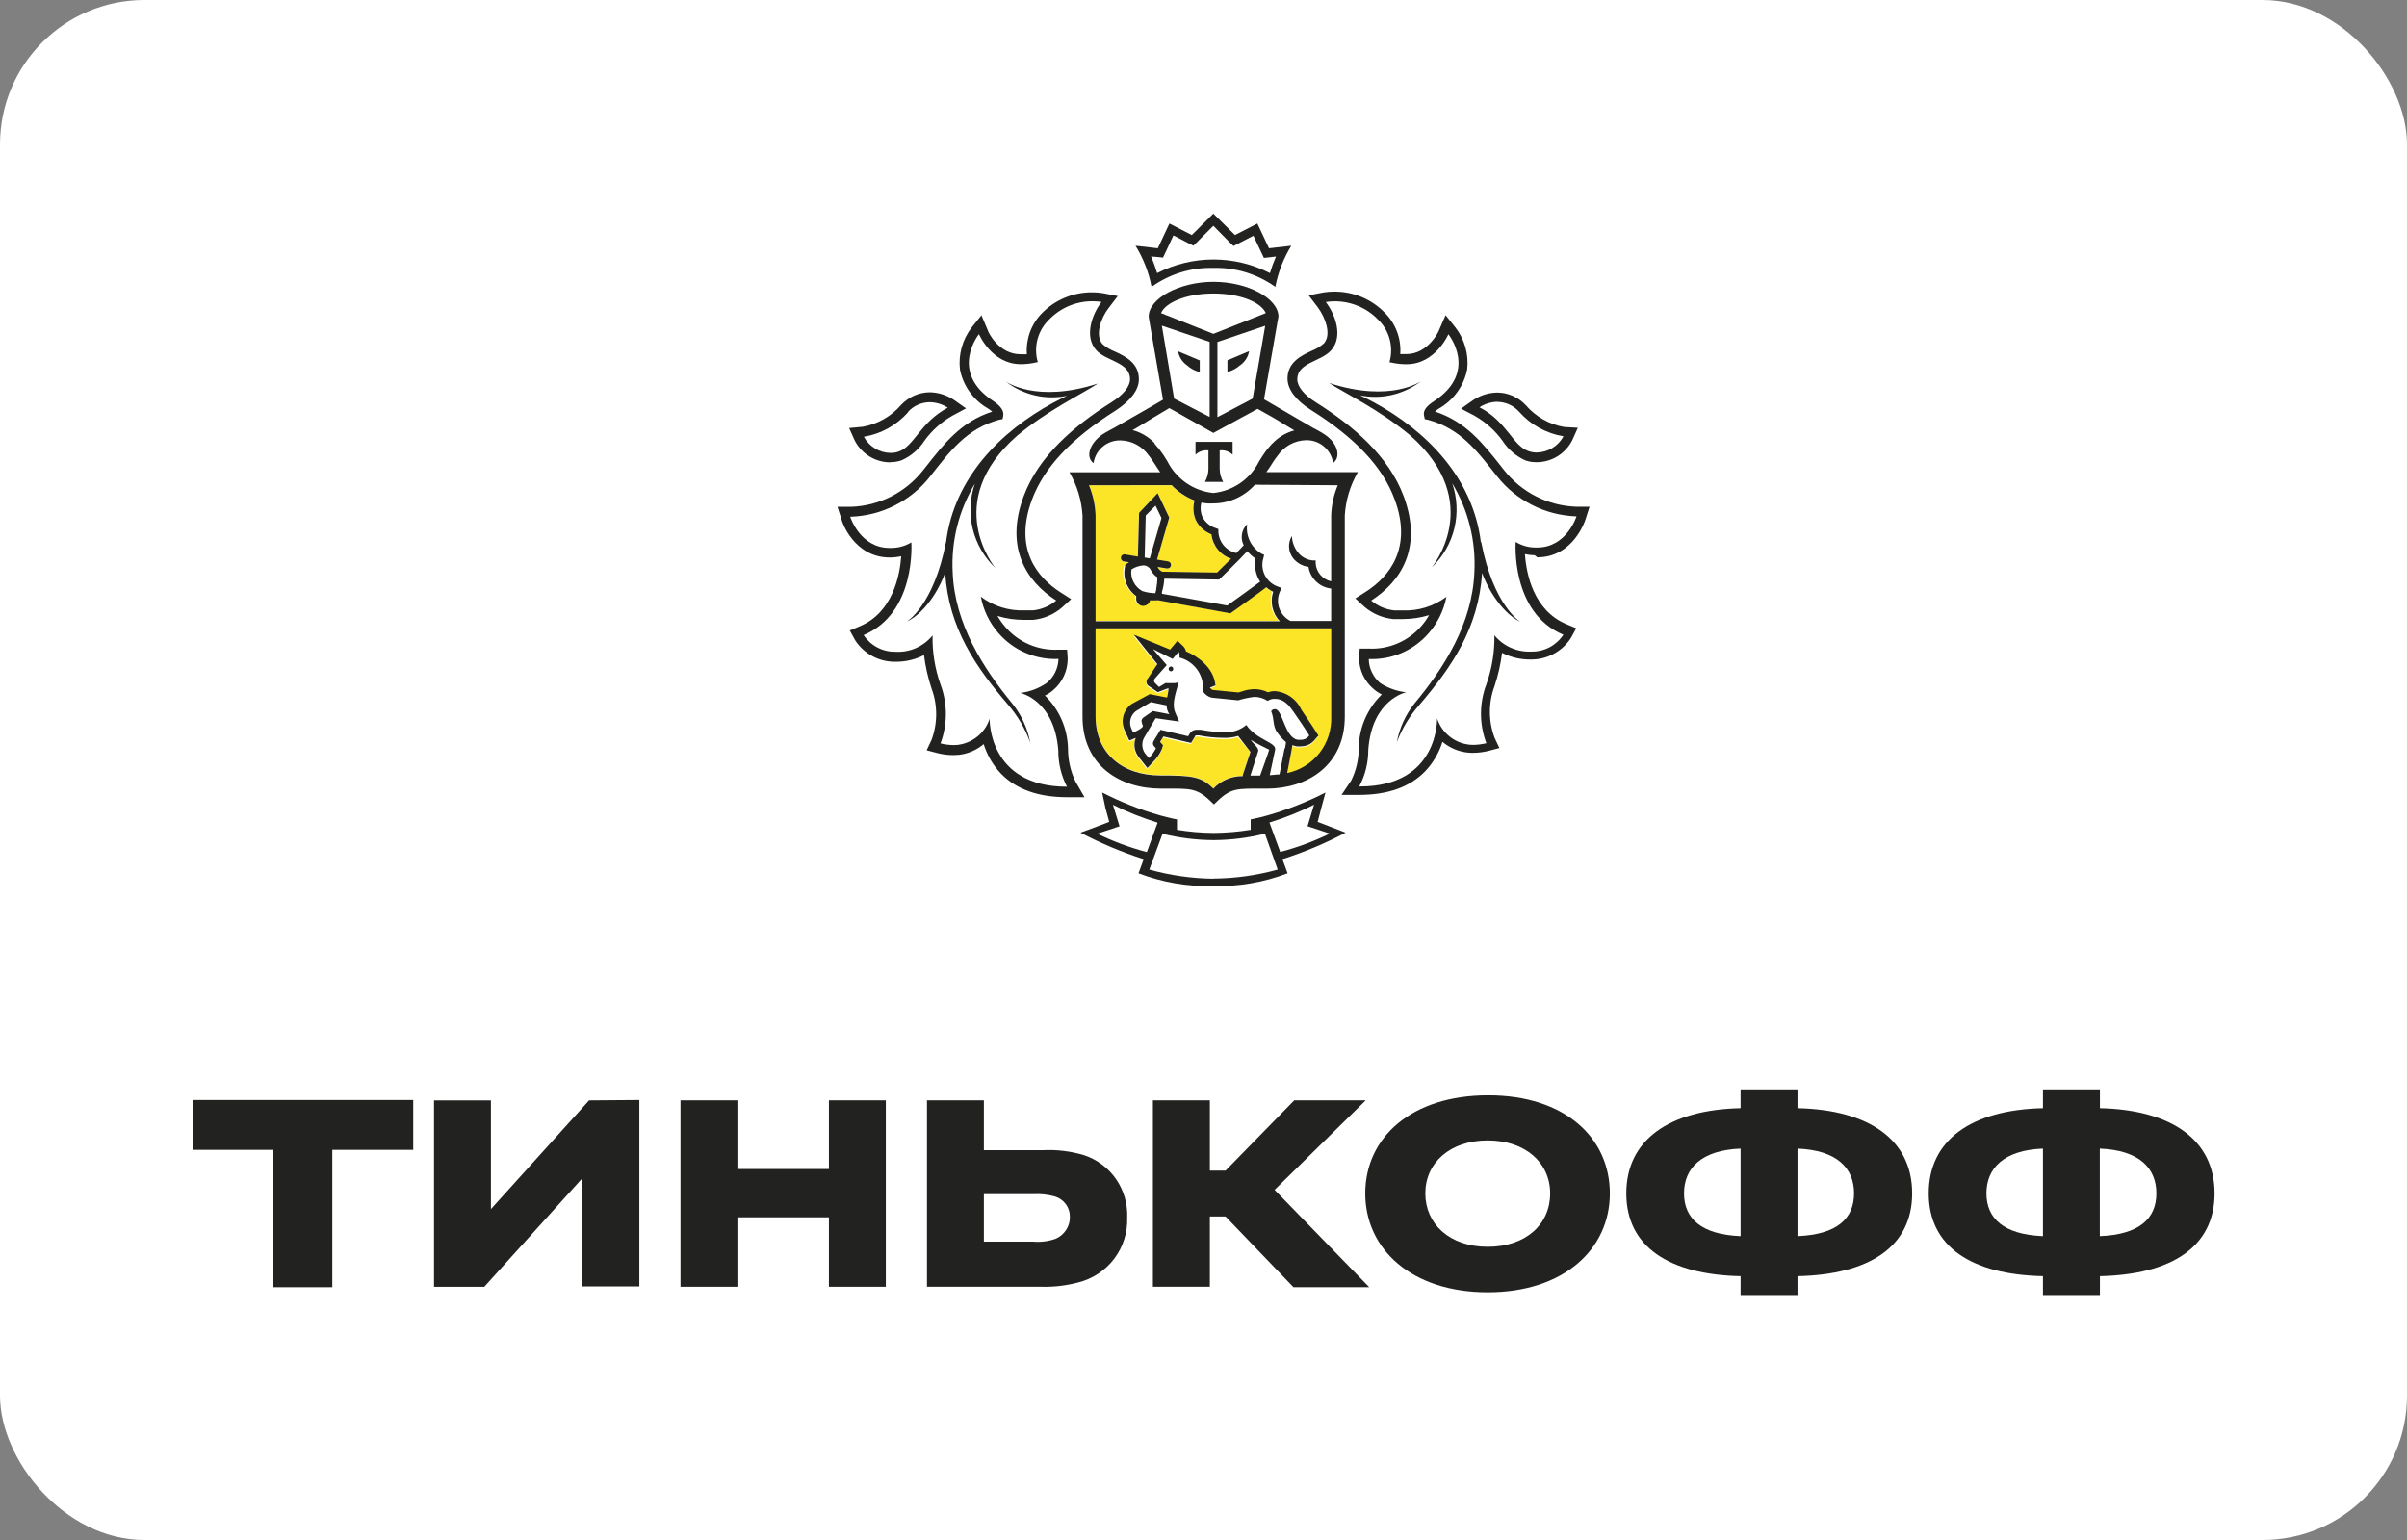 <?xml version="1.0" encoding="UTF-8"?> <svg xmlns="http://www.w3.org/2000/svg" width="50" height="32" viewBox="0 0 50 32" fill="none"><rect x="0" y="0" width="50" height="32" fill="#808080" stroke="none"/> <g id="Tinkoff (Ð¢Ð¸Ð½ÑÐºÐ¾ÑÑ)"> <g id="Tinkoff (Ð¢Ð¸Ð½ÑÐºÐ¾ÑÑ)_2"> <rect id="Rectangle" width="50" height="32" rx="3" fill="white"></rect> </g> <g id="1"> <g clip-path="url(#clip0)"> <path id="Vector" d="M5.68 23.893H4V22.857H8.584V23.893H6.903V26.747H5.68V23.893Z" fill="#222220"></path> <path id="Vector_2" d="M13.281 22.857V26.731H12.099V24.48L10.06 26.739H9.016V22.865H10.198V25.124L12.237 22.865L13.281 22.857Z" fill="#222220"></path> <path id="Vector_3" d="M15.318 26.738H14.136V22.864H15.318V24.291H17.219V22.864H18.401V26.738H17.219V25.295H15.318V26.738Z" fill="#222220"></path> <path id="Vector_4" d="M19.256 26.738V22.864H20.438V23.9H21.662C21.954 23.885 22.246 23.921 22.526 24.006C22.795 24.097 23.027 24.272 23.187 24.506C23.347 24.74 23.427 25.02 23.415 25.303C23.425 25.61 23.33 25.912 23.144 26.157C22.958 26.402 22.694 26.575 22.396 26.649C22.154 26.713 21.904 26.743 21.653 26.738H19.256ZM20.438 25.8H21.458C21.615 25.814 21.773 25.795 21.923 25.743C22.013 25.706 22.09 25.643 22.144 25.561C22.198 25.48 22.226 25.384 22.224 25.287C22.226 25.192 22.197 25.099 22.141 25.022C22.085 24.946 22.005 24.89 21.914 24.862C21.766 24.821 21.612 24.804 21.458 24.814H20.438V25.8Z" fill="#222220"></path> <path id="Vector_5" d="M25.132 26.738H23.949V22.864H25.132V24.324H25.458L26.885 22.864H28.37L26.477 24.724L28.443 26.747H26.869L25.458 25.278H25.132V26.738Z" fill="#222220"></path> <path id="Vector_6" d="M33.441 24.798C33.441 25.956 32.486 26.853 30.904 26.853C29.322 26.853 28.36 25.956 28.36 24.798C28.36 23.64 29.314 22.759 30.914 22.759C32.515 22.759 33.441 23.648 33.441 24.798ZM32.201 24.798C32.201 24.162 31.687 23.697 30.904 23.697C30.121 23.697 29.608 24.162 29.608 24.798C29.608 25.434 30.113 25.907 30.904 25.907C31.695 25.907 32.201 25.442 32.201 24.798Z" fill="#222220"></path> <path id="Vector_7" d="M39.721 24.797C39.721 25.906 38.832 26.485 37.339 26.518V26.909H36.157V26.518C34.672 26.485 33.783 25.906 33.783 24.797C33.783 23.688 34.672 23.06 36.157 23.027V22.636H37.339V23.027C38.832 23.06 39.721 23.688 39.721 24.797ZM36.157 23.867C35.341 23.9 34.982 24.275 34.982 24.797C34.982 25.319 35.341 25.653 36.157 25.686V23.867ZM38.514 24.797C38.514 24.275 38.163 23.9 37.339 23.867V25.686C38.163 25.653 38.514 25.319 38.514 24.797Z" fill="#222220"></path> <path id="Vector_8" d="M46.003 24.797C46.003 25.906 45.114 26.485 43.621 26.518V26.909H42.438V26.518C40.954 26.485 40.065 25.906 40.065 24.797C40.065 23.688 40.954 23.06 42.438 23.027V22.636H43.621V23.027C45.112 23.06 46.003 23.688 46.003 24.797ZM42.438 23.867C41.623 23.9 41.264 24.275 41.264 24.797C41.264 25.319 41.623 25.653 42.438 25.686V23.867ZM44.794 24.797C44.794 24.275 44.443 23.9 43.619 23.867V25.686C44.443 25.653 44.794 25.319 44.794 24.797Z" fill="#222220"></path> <path id="Vector_9" d="M33.235 10.888L33.439 10.203L32.731 10.225C32.405 10.212 32.089 10.104 31.824 9.913C31.856 9.913 31.887 9.913 31.919 9.913C32.132 9.912 32.34 9.853 32.52 9.74C32.7 9.628 32.845 9.467 32.939 9.277L33.243 8.602C32.998 8.604 32.754 8.59 32.511 8.559C32.279 8.504 32.071 8.378 31.916 8.198C31.811 8.087 31.685 7.997 31.544 7.936C31.404 7.875 31.253 7.842 31.1 7.841C30.979 7.842 30.858 7.861 30.743 7.899C30.76 7.844 30.774 7.788 30.784 7.731C30.832 7.334 30.72 6.934 30.474 6.618L29.942 5.959L29.611 6.734C29.559 6.844 29.479 6.938 29.379 7.007C29.323 6.732 29.186 6.479 28.988 6.28C28.822 6.11 28.625 5.976 28.406 5.885C28.188 5.794 27.954 5.748 27.717 5.749C27.634 5.749 27.551 5.755 27.468 5.768L26.836 5.892C26.892 5.676 26.98 5.47 27.097 5.28L27.448 4.722L26.555 4.824L26.272 4.212L25.721 4.495L25.205 4L24.698 4.504L24.147 4.22L23.864 4.816L22.962 4.722L23.317 5.274C23.434 5.464 23.521 5.67 23.576 5.886L22.964 5.766H22.944C22.859 5.753 22.773 5.747 22.687 5.747C22.451 5.746 22.216 5.792 21.998 5.883C21.779 5.974 21.582 6.108 21.417 6.278C21.217 6.476 21.08 6.73 21.023 7.005C20.924 6.938 20.845 6.846 20.793 6.738L20.473 5.961L19.932 6.624C19.691 6.94 19.581 7.338 19.629 7.733C19.639 7.79 19.652 7.846 19.669 7.901C19.554 7.863 19.434 7.844 19.313 7.843C19.16 7.845 19.008 7.877 18.868 7.938C18.728 7.999 18.602 8.089 18.497 8.2C18.342 8.378 18.137 8.504 17.908 8.561C17.663 8.597 17.416 8.612 17.17 8.604L17.474 9.279C17.567 9.469 17.713 9.63 17.893 9.742C18.073 9.854 18.281 9.914 18.493 9.915C18.526 9.915 18.556 9.915 18.589 9.915C18.324 10.108 18.009 10.219 17.681 10.233L16.962 10.211L17.18 10.896C17.258 11.159 17.411 11.394 17.621 11.572C17.831 11.75 18.088 11.863 18.36 11.897C18.332 12.075 18.262 12.243 18.155 12.388C18.049 12.533 17.91 12.65 17.749 12.731L17.212 12.951L17.506 13.461C17.625 13.646 17.788 13.797 17.982 13.902C18.175 14.007 18.392 14.06 18.611 14.058C18.728 14.058 18.844 14.046 18.958 14.021C18.984 14.149 19.017 14.275 19.056 14.399C19.157 14.666 19.164 14.96 19.076 15.233L18.811 15.787L19.402 15.942C19.536 15.976 19.673 15.993 19.81 15.993C19.91 15.993 20.01 15.981 20.108 15.957C20.177 15.941 20.245 15.92 20.312 15.893C20.387 16.03 20.481 16.156 20.589 16.268C20.968 16.658 21.506 16.856 22.186 16.856H22.671L21.668 17.264L22.43 17.633C22.736 17.784 23.05 17.92 23.37 18.04L23.274 18.301L23.537 18.422C23.974 18.594 24.436 18.691 24.905 18.707C24.905 18.707 25.109 18.707 25.22 18.707C25.33 18.707 25.532 18.707 25.532 18.707C25.998 18.69 26.457 18.595 26.891 18.424L27.154 18.303L27.059 18.042C27.382 17.918 27.7 17.777 28.009 17.62L28.757 17.257L27.756 16.85H28.243C28.924 16.85 29.467 16.646 29.842 16.262C29.95 16.15 30.044 16.024 30.119 15.887C30.185 15.914 30.253 15.935 30.323 15.95C30.418 15.972 30.515 15.983 30.613 15.983C30.75 15.983 30.887 15.966 31.02 15.932L31.616 15.775L31.357 15.231C31.264 14.955 31.27 14.656 31.373 14.384C31.414 14.26 31.451 14.134 31.479 14.009C31.594 14.034 31.711 14.046 31.828 14.046C32.049 14.048 32.267 13.992 32.461 13.885C32.655 13.778 32.818 13.623 32.935 13.434L33.224 12.931L32.688 12.71C32.527 12.63 32.388 12.513 32.281 12.368C32.175 12.223 32.105 12.054 32.077 11.877C32.349 11.841 32.605 11.727 32.814 11.55C33.024 11.372 33.178 11.138 33.257 10.875L33.235 10.888Z" fill="white"></path> <path id="Vector_10" d="M25.205 6.099C24.636 6.099 24.21 6.286 24.118 6.507L25.205 6.935L26.294 6.504C26.202 6.284 25.776 6.097 25.205 6.097" fill="white"></path> <path id="Vector_11" d="M25.218 17.457H25.205C24.852 17.454 24.5 17.409 24.157 17.322L23.874 18.069C24.745 18.32 25.669 18.32 26.541 18.069L26.265 17.324C25.923 17.41 25.571 17.456 25.218 17.459" fill="white"></path> <path id="Vector_12" d="M27.299 16.721C27.001 16.87 26.691 16.994 26.372 17.092L26.594 17.704C26.95 17.611 27.295 17.482 27.625 17.321L27.163 17.168L27.299 16.721Z" fill="white"></path> <path id="Vector_13" d="M23.115 16.721L23.252 17.168L22.789 17.321C23.119 17.482 23.464 17.61 23.819 17.704L24.043 17.092C23.724 16.994 23.414 16.87 23.115 16.721Z" fill="white"></path> <path id="Vector_14" d="M25.205 5.386C25.613 5.382 26.016 5.479 26.378 5.67C26.413 5.552 26.455 5.437 26.504 5.325L26.382 5.339L26.253 5.354L26.198 5.237L26.035 4.893L25.737 5.048L25.621 5.107L25.529 5.019L25.205 4.691L24.883 5.019L24.791 5.111L24.675 5.052L24.375 4.897L24.214 5.241L24.159 5.358L24.031 5.343L23.908 5.329C23.958 5.441 24 5.556 24.035 5.674C24.395 5.483 24.797 5.384 25.205 5.386Z" fill="white"></path> <path id="Vector_15" d="M31.75 9.377C31.805 9.396 31.862 9.406 31.92 9.406C32.034 9.405 32.146 9.373 32.244 9.314C32.342 9.254 32.422 9.17 32.476 9.069C32.118 9.01 31.792 8.83 31.553 8.557C31.496 8.494 31.426 8.443 31.349 8.408C31.271 8.373 31.187 8.354 31.102 8.354C30.969 8.356 30.839 8.396 30.727 8.468C31.304 8.776 31.422 9.269 31.746 9.379" fill="white"></path> <path id="Vector_16" d="M18.495 9.405C18.552 9.405 18.609 9.395 18.662 9.376C18.993 9.266 19.111 8.764 19.682 8.465C19.57 8.393 19.44 8.353 19.307 8.351C19.221 8.351 19.137 8.369 19.059 8.405C18.981 8.44 18.911 8.491 18.854 8.554C18.615 8.826 18.289 9.007 17.932 9.066C17.986 9.167 18.067 9.252 18.165 9.311C18.262 9.37 18.375 9.402 18.489 9.403" fill="white"></path> <path id="Vector_17" d="M31.907 11.384H31.934C32.546 11.384 32.749 10.735 32.749 10.735H32.737C32.419 10.725 32.106 10.644 31.821 10.5C31.537 10.356 31.287 10.152 31.09 9.901C30.672 9.369 30.327 8.902 29.65 8.719L29.583 8.707L29.569 8.639C29.55 8.535 29.622 8.435 29.773 8.333C30.709 7.722 30.072 6.941 30.072 6.941C30.072 6.941 29.805 7.565 29.208 7.565H29.163C29.095 7.564 29.026 7.557 28.959 7.544L28.849 7.524C28.894 7.368 28.895 7.203 28.853 7.046C28.81 6.889 28.726 6.747 28.608 6.635C28.491 6.515 28.35 6.419 28.195 6.355C28.04 6.29 27.873 6.258 27.705 6.26C27.645 6.259 27.585 6.264 27.526 6.274C27.73 6.543 27.882 6.992 27.644 7.269C27.44 7.508 26.934 7.518 26.934 7.881C26.934 8.032 27.075 8.205 27.326 8.362C28.082 8.839 28.833 9.471 29.147 10.317C29.536 11.374 29.098 12.075 28.47 12.479C28.606 12.594 28.774 12.665 28.951 12.683C29.01 12.683 29.065 12.683 29.118 12.683C29.446 12.696 29.769 12.596 30.032 12.399C29.979 12.678 29.853 12.938 29.666 13.152C29.513 13.33 29.321 13.472 29.105 13.565C28.889 13.659 28.654 13.702 28.419 13.692C28.422 13.789 28.446 13.885 28.489 13.972C28.533 14.059 28.595 14.135 28.672 14.195C28.834 14.305 29.02 14.374 29.214 14.399C29.214 14.399 28.504 14.544 28.425 15.592C28.427 15.859 28.362 16.122 28.237 16.357H28.25C29.897 16.357 29.854 14.944 29.854 14.944C29.897 15.074 29.972 15.19 30.073 15.283C30.173 15.375 30.296 15.44 30.429 15.472C30.485 15.486 30.543 15.493 30.6 15.492C30.694 15.492 30.787 15.48 30.878 15.458C30.729 15.063 30.729 14.628 30.878 14.234C30.994 13.907 31.05 13.562 31.043 13.215C31.136 13.328 31.254 13.418 31.388 13.477C31.523 13.536 31.669 13.562 31.816 13.553C31.946 13.556 32.074 13.525 32.189 13.464C32.304 13.404 32.403 13.315 32.474 13.207C31.375 12.75 31.485 11.28 31.485 11.28C31.612 11.357 31.757 11.397 31.905 11.396L31.907 11.384ZM31.575 12.933C31.128 12.713 30.845 12.128 30.778 11.914C30.71 13.064 30.14 13.869 29.487 14.644C29.285 14.877 29.128 15.145 29.024 15.435C29.078 15.143 29.203 14.868 29.387 14.634C29.999 13.892 30.592 12.968 30.635 11.902C30.669 11.254 30.509 10.61 30.174 10.054C30.279 10.356 30.294 10.681 30.219 10.99C30.144 11.3 29.981 11.582 29.75 11.802C29.75 11.802 30.882 10.448 29.299 9.057C28.667 8.529 27.974 8.203 27.617 7.971C28.904 8.391 29.534 7.928 29.534 7.928C29.356 8.067 29.15 8.166 28.93 8.217C28.71 8.269 28.481 8.273 28.26 8.227C28.349 8.27 28.443 8.317 28.543 8.37C29.628 8.959 30.605 9.93 30.77 11.274V11.264C31.023 12.583 31.585 12.921 31.585 12.921" fill="white"></path> <path id="Vector_18" d="M21.201 14.387C21.392 14.365 21.577 14.3 21.739 14.195C21.812 14.134 21.872 14.057 21.913 13.971C21.954 13.884 21.976 13.79 21.978 13.694C21.742 13.704 21.507 13.661 21.291 13.567C21.074 13.473 20.882 13.332 20.728 13.153C20.542 12.939 20.417 12.68 20.365 12.401C20.627 12.599 20.95 12.699 21.278 12.684C21.333 12.684 21.388 12.684 21.448 12.684C21.625 12.667 21.794 12.596 21.931 12.481C21.303 12.073 20.862 11.378 21.252 10.319C21.564 9.473 22.316 8.839 23.073 8.364C23.323 8.207 23.464 8.032 23.464 7.883C23.464 7.528 22.96 7.518 22.755 7.271C22.516 6.994 22.665 6.547 22.871 6.276C22.811 6.266 22.751 6.261 22.691 6.262C22.523 6.26 22.357 6.292 22.201 6.357C22.046 6.421 21.905 6.517 21.788 6.637C21.67 6.749 21.586 6.891 21.543 7.048C21.501 7.205 21.502 7.37 21.547 7.526L21.437 7.548C21.37 7.56 21.302 7.567 21.233 7.569H21.191C20.591 7.569 20.326 6.945 20.326 6.945C20.326 6.945 19.7 7.722 20.634 8.333C20.795 8.437 20.866 8.537 20.838 8.639L20.824 8.707L20.756 8.719C20.079 8.902 19.737 9.369 19.317 9.901C19.12 10.149 18.872 10.352 18.589 10.495C18.306 10.638 17.996 10.718 17.68 10.729H17.661C17.661 10.729 17.865 11.378 18.477 11.378H18.505C18.653 11.379 18.799 11.339 18.925 11.261C18.925 11.261 19.033 12.731 17.934 13.188C18.006 13.297 18.104 13.385 18.219 13.446C18.334 13.506 18.463 13.537 18.593 13.535C18.739 13.544 18.886 13.518 19.02 13.459C19.154 13.4 19.273 13.31 19.366 13.196C19.359 13.543 19.415 13.889 19.531 14.216C19.679 14.61 19.679 15.045 19.531 15.439C19.621 15.461 19.713 15.473 19.806 15.474C19.864 15.474 19.921 15.468 19.977 15.454C20.11 15.422 20.233 15.357 20.334 15.264C20.434 15.172 20.51 15.055 20.552 14.925C20.552 14.925 20.51 16.338 22.157 16.338H22.169C22.045 16.103 21.982 15.84 21.984 15.574C21.906 14.526 21.195 14.381 21.195 14.381L21.201 14.387ZM20.93 14.636C20.269 13.861 19.706 13.058 19.627 11.898C19.559 12.101 19.276 12.693 18.829 12.917C18.829 12.917 19.39 12.579 19.645 11.259V11.27C19.812 9.926 20.787 8.955 21.874 8.366C21.974 8.311 22.067 8.266 22.157 8.223C21.936 8.268 21.708 8.264 21.488 8.213C21.268 8.161 21.063 8.062 20.885 7.924C20.885 7.924 21.513 8.386 22.801 7.966C22.449 8.201 21.755 8.527 21.127 9.055C19.545 10.444 20.677 11.8 20.677 11.8C20.446 11.58 20.283 11.298 20.208 10.988C20.133 10.678 20.148 10.354 20.253 10.052C19.917 10.608 19.757 11.252 19.792 11.899C19.835 12.968 20.422 13.89 21.038 14.632C21.223 14.865 21.348 15.14 21.403 15.433C21.298 15.143 21.14 14.875 20.938 14.642" fill="white"></path> <path id="Vector_19" d="M23.982 9.223C24.008 9.251 24.035 9.284 24.061 9.314L24.08 9.337L24.151 9.435L24.167 9.457C24.194 9.498 24.22 9.543 24.247 9.585C24.338 9.767 24.474 9.923 24.641 10.039C24.809 10.154 25.003 10.224 25.205 10.244C25.407 10.224 25.601 10.154 25.768 10.039C25.935 9.924 26.071 9.769 26.162 9.588C26.188 9.543 26.215 9.498 26.243 9.457L26.255 9.439C26.28 9.404 26.304 9.369 26.329 9.337L26.345 9.316C26.372 9.284 26.398 9.251 26.427 9.223L26.441 9.21C26.565 9.08 26.722 8.986 26.896 8.939L26.812 8.89L26.478 8.686L26.135 8.482L25.205 8.996L24.288 8.497L23.945 8.701L23.611 8.904L23.525 8.953C23.697 8.995 23.855 9.082 23.982 9.206L23.996 9.221L23.982 9.223ZM24.842 9.18H25.613V9.447C25.578 9.413 25.535 9.387 25.489 9.371C25.442 9.356 25.393 9.351 25.344 9.357V9.74C25.346 9.835 25.371 9.929 25.417 10.012H25.034C25.081 9.929 25.106 9.836 25.107 9.74V9.359C25.059 9.353 25.009 9.358 24.963 9.373C24.916 9.389 24.873 9.415 24.838 9.449L24.842 9.18Z" fill="white"></path> <path id="Vector_20" d="M25.128 8.666V7.106L24.135 6.77L24.39 8.282L25.128 8.666ZM24.924 7.489V7.74L24.875 7.718C24.8 7.692 24.731 7.653 24.671 7.601C24.618 7.568 24.572 7.523 24.537 7.471C24.502 7.419 24.478 7.36 24.467 7.298L24.924 7.489Z" fill="white"></path> <path id="Vector_21" d="M26.021 8.282L26.282 6.771L25.289 7.108V8.668L26.021 8.282ZM25.503 7.491L25.953 7.302C25.943 7.364 25.919 7.423 25.884 7.475C25.849 7.527 25.803 7.572 25.75 7.605C25.69 7.657 25.621 7.696 25.546 7.722L25.499 7.744L25.503 7.491Z" fill="white"></path> <path id="Vector_22" d="M23.723 12.281C23.811 12.309 23.904 12.324 23.996 12.323V12.295C24.002 12.277 24.007 12.258 24.011 12.24C24.025 12.158 24.033 12.076 24.035 11.993C23.979 11.96 23.934 11.912 23.904 11.854C23.892 11.82 23.869 11.791 23.839 11.77C23.809 11.75 23.774 11.739 23.737 11.74C23.647 11.748 23.56 11.778 23.485 11.828C23.472 11.917 23.487 12.008 23.528 12.089C23.569 12.17 23.633 12.236 23.713 12.279" fill="white"></path> <path id="Vector_23" d="M25.919 11.453C25.735 11.657 25.373 12.004 25.356 12.02L25.334 12.042L24.186 12.024C24.185 12.118 24.173 12.212 24.149 12.303V12.34L25.505 12.585C25.646 12.487 26.035 12.201 26.186 12.091C26.093 11.949 26.059 11.775 26.09 11.608C26.025 11.567 25.967 11.515 25.919 11.455" fill="white"></path> <path id="Vector_24" d="M26.074 10.083C25.965 10.205 25.832 10.302 25.683 10.369C25.534 10.435 25.372 10.47 25.209 10.47C25.168 10.473 25.126 10.473 25.085 10.47C25.044 10.467 25.003 10.461 24.963 10.452C24.936 10.551 24.944 10.655 24.983 10.75C25.012 10.806 25.052 10.857 25.101 10.897C25.151 10.938 25.207 10.968 25.268 10.986L25.315 11.005V11.056C25.321 11.159 25.36 11.258 25.428 11.338C25.495 11.417 25.587 11.472 25.688 11.494C25.748 11.433 25.801 11.378 25.841 11.333C25.805 11.262 25.792 11.181 25.805 11.102C25.818 11.023 25.856 10.95 25.913 10.895C25.896 11.014 25.916 11.137 25.969 11.246C26.022 11.354 26.106 11.445 26.21 11.506L26.267 11.533L26.251 11.594C26.214 11.713 26.224 11.842 26.28 11.953C26.336 12.065 26.433 12.15 26.551 12.191L26.626 12.22L26.594 12.293C26.545 12.404 26.54 12.529 26.581 12.643C26.621 12.757 26.704 12.851 26.812 12.905H27.652V12.232C27.537 12.217 27.429 12.165 27.346 12.084C27.263 12.002 27.209 11.896 27.191 11.781C27.064 11.765 26.948 11.699 26.869 11.598C26.818 11.534 26.787 11.455 26.781 11.373C26.775 11.29 26.795 11.208 26.836 11.137C26.838 11.274 26.888 11.405 26.977 11.508C27.05 11.585 27.149 11.632 27.254 11.641H27.316V11.704C27.322 11.795 27.358 11.882 27.419 11.95C27.48 12.018 27.562 12.063 27.652 12.079V10.707C27.66 10.492 27.706 10.281 27.789 10.083H26.074Z" fill="white"></path> <path id="Vector_25" d="M23.794 10.711L23.772 11.586L23.872 11.6L24.114 10.762L23.992 10.503L23.794 10.711Z" fill="white"></path> <path id="Vector_26" d="M26.474 14.72H26.498C26.649 14.763 26.688 15.307 26.953 15.356C26.977 15.359 27 15.359 27.024 15.356C27.058 15.356 27.091 15.348 27.121 15.332C27.151 15.316 27.177 15.293 27.195 15.264C27.195 15.264 27.063 15.06 26.963 14.914C26.83 14.728 26.729 14.506 26.48 14.506H26.461C26.415 14.508 26.369 14.522 26.331 14.549C26.248 14.495 26.152 14.466 26.054 14.465C25.94 14.479 25.828 14.503 25.719 14.537L25.169 14.482C25.094 14.464 25.03 14.418 24.989 14.353V14.339C24.989 14.325 24.989 14.308 24.989 14.294C24.993 14.146 24.946 14.002 24.857 13.885C24.767 13.767 24.641 13.684 24.498 13.648C24.498 13.648 24.512 13.562 24.48 13.529L24.357 13.676L23.949 13.472L24.235 13.805L23.982 14.09C23.97 14.101 23.962 14.116 23.96 14.132C23.957 14.149 23.96 14.165 23.968 14.18L24.072 14.271L24.204 14.192C24.215 14.189 24.226 14.189 24.237 14.192C24.273 14.192 24.329 14.192 24.378 14.192C24.427 14.192 24.477 14.18 24.484 14.131C24.467 14.298 24.312 14.588 24.414 14.816L24.49 14.989L24.002 14.92L23.778 15.307C23.742 15.357 23.722 15.415 23.719 15.476C23.717 15.537 23.732 15.598 23.764 15.65L23.849 15.756C23.909 15.696 23.958 15.627 23.996 15.552L23.957 15.509C23.943 15.496 23.935 15.477 23.933 15.458C23.931 15.438 23.936 15.419 23.947 15.403L24.09 15.167L24.665 15.301L24.696 15.25C24.711 15.223 24.734 15.2 24.762 15.186C24.79 15.171 24.821 15.164 24.853 15.167C24.878 15.165 24.904 15.165 24.93 15.167C25.081 15.197 25.235 15.213 25.389 15.216C25.476 15.224 25.563 15.215 25.646 15.19C25.73 15.164 25.807 15.122 25.874 15.067C26.078 15.377 26.504 15.425 26.472 15.582L26.359 16.111C26.433 16.111 26.504 16.111 26.563 16.094L26.669 15.544C26.682 15.485 26.692 15.403 26.692 15.403C26.612 15.336 26.544 15.257 26.488 15.169C26.412 15.026 26.453 14.95 26.384 14.761C26.391 14.748 26.401 14.738 26.413 14.73C26.425 14.723 26.439 14.718 26.453 14.718L26.474 14.72ZM24.3 13.943C24.293 13.943 24.287 13.941 24.281 13.938C24.275 13.936 24.27 13.932 24.265 13.927C24.261 13.922 24.258 13.916 24.256 13.91C24.253 13.903 24.253 13.897 24.253 13.89C24.253 13.883 24.255 13.877 24.258 13.871C24.261 13.865 24.265 13.86 24.27 13.855C24.275 13.851 24.28 13.848 24.287 13.846C24.293 13.844 24.3 13.843 24.306 13.843C24.319 13.843 24.332 13.848 24.341 13.858C24.351 13.867 24.356 13.88 24.356 13.893C24.356 13.906 24.351 13.919 24.341 13.928C24.332 13.938 24.319 13.943 24.306 13.943" fill="white"></path> <path id="Vector_27" d="M23.535 15.214C23.535 15.214 23.727 15.134 23.739 15.079L23.715 15.016C23.704 14.998 23.7 14.978 23.704 14.958C23.707 14.937 23.717 14.919 23.733 14.906L23.937 14.763L24.282 14.828C24.243 14.776 24.223 14.712 24.224 14.647L23.896 14.578L23.586 14.765C23.532 14.805 23.494 14.862 23.476 14.927C23.458 14.991 23.462 15.06 23.488 15.122L23.535 15.214Z" fill="white"></path> <path id="Vector_28" d="M25.968 16.117H26.172C26.172 16.117 26.349 15.6 26.359 15.583C26.227 15.522 26.099 15.454 25.974 15.379C26.027 15.459 26.153 15.547 26.129 15.616L25.968 16.117Z" fill="white"></path> <path id="Vector_29" d="M27.652 13.049H22.759V14.884C22.759 15.636 23.303 16.107 24.106 16.107C24.777 16.107 24.954 16.134 25.205 16.381C25.283 16.297 25.378 16.23 25.484 16.186C25.589 16.141 25.703 16.119 25.817 16.122V16.093L25.972 15.616L25.711 15.318C25.606 15.35 25.496 15.363 25.387 15.357C25.224 15.355 25.061 15.338 24.901 15.306C24.885 15.304 24.867 15.304 24.851 15.306C24.828 15.306 24.828 15.306 24.822 15.318L24.791 15.369L24.736 15.461L24.63 15.437L24.161 15.326L24.096 15.432V15.445L24.153 15.508L24.129 15.589C24.086 15.689 24.024 15.78 23.947 15.857L23.829 15.983L23.723 15.848L23.643 15.748C23.602 15.693 23.574 15.629 23.564 15.56C23.554 15.492 23.562 15.422 23.586 15.357L23.454 15.412L23.395 15.284L23.354 15.192C23.313 15.098 23.306 14.994 23.333 14.895C23.36 14.797 23.42 14.711 23.503 14.652L23.88 14.448L24.239 14.519C24.239 14.484 24.261 14.362 24.271 14.329H24.251L24.047 14.407L23.843 14.268C23.833 14.258 23.825 14.246 23.82 14.234C23.814 14.221 23.812 14.207 23.812 14.193C23.812 14.179 23.814 14.165 23.82 14.152C23.825 14.139 23.833 14.127 23.843 14.117L24.037 13.824L23.546 13.212L24.3 13.522L24.351 13.461L24.453 13.338L24.569 13.448C24.599 13.478 24.621 13.515 24.63 13.556C24.834 13.638 25.209 13.877 25.242 14.264L25.126 14.311C25.14 14.33 25.159 14.346 25.181 14.356L25.719 14.409L25.768 14.395C25.86 14.36 25.956 14.342 26.053 14.339C26.151 14.34 26.247 14.362 26.335 14.405C26.374 14.391 26.414 14.383 26.455 14.38H26.482C26.599 14.391 26.711 14.432 26.807 14.5C26.903 14.568 26.98 14.661 27.028 14.768L27.087 14.853C27.187 14.996 27.32 15.202 27.324 15.212L27.383 15.304L27.309 15.387C27.276 15.431 27.233 15.466 27.184 15.491C27.135 15.515 27.081 15.528 27.026 15.528C26.994 15.531 26.961 15.531 26.928 15.528C26.899 15.522 26.87 15.514 26.843 15.502C26.843 15.53 26.843 15.565 26.826 15.594L26.733 16.085C27.004 16.03 27.247 15.879 27.415 15.659C27.584 15.44 27.668 15.166 27.652 14.89V13.049Z" fill="#FCE527"></path> <path id="Vector_30" d="M22.759 12.901H26.563C26.487 12.821 26.434 12.722 26.41 12.615C26.385 12.507 26.39 12.395 26.425 12.29C26.373 12.265 26.325 12.233 26.282 12.196C26.133 12.306 25.67 12.636 25.56 12.72L25.536 12.736L24.043 12.467H24.012C23.964 12.47 23.916 12.47 23.868 12.467C23.861 12.499 23.843 12.528 23.817 12.549C23.792 12.57 23.76 12.581 23.727 12.581H23.703C23.664 12.575 23.63 12.553 23.607 12.522C23.584 12.49 23.574 12.451 23.58 12.412V12.379C23.486 12.311 23.414 12.217 23.373 12.108C23.331 11.999 23.323 11.881 23.348 11.768L23.37 11.747L23.393 11.731C23.393 11.731 23.421 11.711 23.46 11.69L23.352 11.674C23.332 11.67 23.315 11.659 23.304 11.643C23.292 11.627 23.288 11.608 23.291 11.588C23.292 11.579 23.296 11.569 23.301 11.561C23.306 11.553 23.313 11.545 23.321 11.54C23.329 11.534 23.338 11.53 23.347 11.528C23.357 11.525 23.367 11.525 23.376 11.527L23.635 11.568L23.66 10.659L24.045 10.251L24.286 10.756L24.033 11.631L24.261 11.668C24.281 11.671 24.298 11.682 24.309 11.698C24.321 11.714 24.325 11.734 24.322 11.753C24.32 11.771 24.311 11.786 24.297 11.798C24.284 11.809 24.267 11.815 24.249 11.815H24.237L24.051 11.784V11.798C24.072 11.835 24.103 11.864 24.141 11.882L25.279 11.9L25.57 11.613C25.461 11.575 25.365 11.508 25.293 11.418C25.221 11.328 25.176 11.22 25.163 11.105C25.021 11.051 24.905 10.946 24.838 10.809C24.783 10.681 24.774 10.537 24.812 10.402C24.632 10.331 24.47 10.223 24.337 10.084H22.626C22.706 10.281 22.751 10.492 22.759 10.705V12.901Z" fill="#FCE527"></path> <path id="Vector_31" d="M24.329 13.849C24.322 13.849 24.315 13.85 24.309 13.852C24.303 13.854 24.297 13.857 24.292 13.861C24.287 13.866 24.283 13.871 24.28 13.877C24.277 13.883 24.276 13.89 24.276 13.896C24.275 13.903 24.276 13.909 24.278 13.916C24.28 13.922 24.283 13.928 24.288 13.933C24.292 13.938 24.297 13.942 24.303 13.944C24.309 13.947 24.316 13.949 24.323 13.949C24.336 13.949 24.348 13.944 24.358 13.935C24.367 13.925 24.372 13.912 24.372 13.899C24.372 13.886 24.367 13.873 24.358 13.864C24.348 13.855 24.336 13.849 24.323 13.849" fill="#222220"></path> <path id="Vector_32" d="M27.652 17.186L27.371 17.078L27.448 16.786L27.534 16.468C27.149 16.665 26.746 16.824 26.331 16.943C26.127 17 25.98 17.027 25.98 17.027V17.243C25.73 17.284 25.477 17.305 25.224 17.308H25.205C24.952 17.306 24.699 17.284 24.449 17.243V17.027C24.449 17.027 24.298 17 24.098 16.943C23.683 16.825 23.28 16.665 22.895 16.468L22.962 16.786L23.042 17.078L22.759 17.186L22.445 17.302C22.866 17.523 23.305 17.708 23.758 17.853L23.65 18.146C24.141 18.334 24.665 18.424 25.191 18.411H25.205C25.732 18.424 26.255 18.334 26.747 18.146L26.639 17.853C27.092 17.708 27.531 17.524 27.952 17.302L27.652 17.186ZM22.793 17.323L23.256 17.17L23.119 16.723C23.418 16.872 23.728 16.996 24.047 17.094L23.823 17.706C23.468 17.612 23.123 17.484 22.793 17.323ZM25.205 18.259C24.755 18.254 24.308 18.19 23.874 18.069L24.149 17.325C24.495 17.411 24.849 17.455 25.205 17.457H25.228C25.581 17.454 25.933 17.409 26.276 17.323L26.541 18.069C26.107 18.19 25.658 18.253 25.207 18.256L25.205 18.259ZM26.594 17.704L26.37 17.092C26.689 16.994 26.999 16.87 27.297 16.721L27.161 17.168L27.624 17.321C27.293 17.482 26.948 17.61 26.592 17.704" fill="#222220"></path> <path id="Vector_33" d="M25.205 5.567C25.666 5.555 26.117 5.693 26.492 5.961C26.55 5.658 26.663 5.369 26.824 5.106L26.361 5.159L26.119 4.645L25.654 4.884L25.205 4.439L24.757 4.884L24.292 4.645L24.051 5.159L23.588 5.106C23.75 5.369 23.863 5.658 23.921 5.961C24.295 5.693 24.746 5.555 25.205 5.567ZM24.031 5.339L24.159 5.353L24.214 5.237L24.375 4.892L24.675 5.047L24.791 5.106L24.883 5.014L25.205 4.692L25.529 5.021L25.623 5.112L25.739 5.053L26.037 4.898L26.2 5.243L26.255 5.359L26.384 5.345L26.506 5.33C26.457 5.443 26.415 5.558 26.38 5.675C26.017 5.489 25.616 5.392 25.208 5.392C24.801 5.392 24.399 5.489 24.037 5.675C24.002 5.558 23.96 5.443 23.91 5.33L24.031 5.339Z" fill="#222220"></path> <path id="Vector_34" d="M31.934 11.581C32.676 11.581 32.925 10.827 32.935 10.794L33.019 10.529H32.741C32.452 10.519 32.168 10.446 31.909 10.315C31.651 10.184 31.424 9.998 31.245 9.771L31.19 9.701C30.81 9.22 30.451 8.761 29.807 8.551C29.833 8.529 29.86 8.508 29.889 8.49C30.04 8.404 30.171 8.287 30.272 8.146C30.374 8.006 30.444 7.845 30.478 7.674C30.512 7.364 30.425 7.051 30.233 6.804L30.029 6.549L29.895 6.855C29.895 6.873 29.669 7.358 29.212 7.358H29.177H29.087C29.099 7.199 29.076 7.04 29.019 6.89C28.963 6.741 28.875 6.606 28.761 6.494C28.625 6.355 28.462 6.245 28.282 6.17C28.103 6.096 27.91 6.058 27.715 6.06C27.642 6.059 27.569 6.065 27.497 6.076L27.185 6.137L27.377 6.39C27.528 6.594 27.664 6.947 27.503 7.134C27.426 7.201 27.338 7.254 27.242 7.291C27.038 7.387 26.745 7.524 26.745 7.866C26.745 8.088 26.918 8.321 27.23 8.517C28.154 9.098 28.722 9.703 28.969 10.372C29.35 11.392 28.853 11.989 28.37 12.297L28.154 12.435L28.343 12.609C28.512 12.753 28.721 12.842 28.943 12.864C29.008 12.864 29.069 12.864 29.128 12.864C29.317 12.864 29.506 12.837 29.687 12.782C29.642 12.861 29.589 12.935 29.53 13.004C29.394 13.162 29.224 13.287 29.033 13.369C28.842 13.451 28.634 13.488 28.427 13.477H28.245L28.231 13.659C28.23 13.784 28.257 13.909 28.309 14.023C28.362 14.137 28.439 14.238 28.535 14.319C28.586 14.364 28.643 14.401 28.704 14.43C28.403 14.723 28.23 15.124 28.225 15.545C28.225 15.776 28.172 16.004 28.072 16.212L27.868 16.517H28.231C28.829 16.517 29.287 16.354 29.605 16.026C29.77 15.852 29.893 15.643 29.964 15.414C30.082 15.514 30.222 15.584 30.372 15.618C30.444 15.635 30.517 15.643 30.59 15.643C30.7 15.643 30.809 15.63 30.916 15.604L31.147 15.543L31.045 15.327C30.917 14.982 30.917 14.603 31.045 14.258C31.12 14.033 31.173 13.801 31.202 13.565C31.385 13.659 31.589 13.706 31.795 13.704C31.961 13.706 32.124 13.667 32.27 13.589C32.416 13.511 32.541 13.398 32.631 13.259L32.743 13.055L32.539 12.97C31.856 12.686 31.705 11.926 31.677 11.514C31.744 11.527 31.812 11.536 31.881 11.538L31.934 11.581ZM32.474 13.192C32.402 13.3 32.304 13.389 32.189 13.45C32.074 13.51 31.946 13.541 31.816 13.539C31.669 13.547 31.523 13.521 31.389 13.462C31.254 13.403 31.136 13.314 31.043 13.2C31.049 13.547 30.992 13.893 30.876 14.22C30.727 14.614 30.727 15.049 30.876 15.443C30.785 15.465 30.692 15.477 30.598 15.478C30.541 15.478 30.483 15.471 30.427 15.457C30.294 15.426 30.171 15.361 30.071 15.268C29.97 15.176 29.895 15.059 29.852 14.929C29.852 14.929 29.895 16.342 28.247 16.342H28.235C28.36 16.107 28.424 15.844 28.423 15.578C28.5 14.53 29.21 14.385 29.21 14.385C29.018 14.364 28.834 14.299 28.672 14.195C28.598 14.133 28.539 14.057 28.498 13.97C28.456 13.884 28.434 13.789 28.433 13.694C28.668 13.704 28.903 13.661 29.119 13.567C29.335 13.473 29.527 13.332 29.681 13.153C29.867 12.939 29.993 12.68 30.046 12.401C29.783 12.598 29.46 12.699 29.132 12.684C29.079 12.684 29.022 12.684 28.965 12.684C28.788 12.666 28.62 12.595 28.484 12.48C29.112 12.072 29.55 11.377 29.161 10.319C28.849 9.473 28.096 8.839 27.34 8.364C27.089 8.207 26.948 8.031 26.948 7.882C26.948 7.528 27.452 7.517 27.658 7.271C27.897 6.993 27.748 6.547 27.54 6.276C27.599 6.266 27.659 6.261 27.719 6.261C27.887 6.26 28.054 6.292 28.209 6.357C28.365 6.421 28.505 6.516 28.622 6.637C28.74 6.749 28.825 6.891 28.867 7.048C28.909 7.204 28.908 7.37 28.863 7.526L28.973 7.548C29.041 7.56 29.109 7.567 29.177 7.568H29.222C29.819 7.568 30.087 6.945 30.087 6.945C30.087 6.945 30.721 7.725 29.787 8.337C29.626 8.441 29.554 8.541 29.583 8.643L29.597 8.71L29.664 8.723C30.341 8.906 30.684 9.373 31.104 9.905C31.301 10.152 31.548 10.353 31.83 10.495C32.111 10.637 32.42 10.717 32.735 10.729H32.749C32.749 10.729 32.545 11.377 31.934 11.377H31.905C31.757 11.379 31.612 11.338 31.485 11.261C31.485 11.261 31.377 12.731 32.474 13.188" fill="#222220"></path> <path id="Vector_35" d="M30.633 8.64C30.861 8.77 31.058 8.947 31.212 9.16C31.328 9.34 31.494 9.481 31.689 9.568C31.764 9.593 31.841 9.605 31.92 9.604C32.072 9.604 32.222 9.562 32.352 9.482C32.482 9.402 32.588 9.288 32.658 9.152L32.776 8.889L32.489 8.872C32.18 8.817 31.9 8.657 31.695 8.42C31.62 8.338 31.528 8.272 31.426 8.227C31.324 8.181 31.214 8.158 31.102 8.157C30.928 8.16 30.759 8.211 30.613 8.306L30.35 8.491L30.633 8.64ZM31.104 8.35C31.189 8.351 31.273 8.37 31.351 8.405C31.428 8.44 31.498 8.491 31.555 8.554C31.794 8.826 32.121 9.007 32.478 9.066C32.424 9.167 32.344 9.251 32.246 9.31C32.148 9.369 32.036 9.401 31.922 9.403C31.864 9.403 31.807 9.393 31.752 9.374C31.424 9.264 31.306 8.762 30.733 8.463C30.845 8.39 30.975 8.351 31.108 8.348" fill="#222220"></path> <path id="Vector_36" d="M30.761 11.261C30.594 9.918 29.62 8.947 28.535 8.358C28.435 8.305 28.341 8.258 28.251 8.215C28.473 8.26 28.701 8.257 28.921 8.205C29.141 8.153 29.348 8.054 29.526 7.916C29.526 7.916 28.898 8.378 27.609 7.958C27.966 8.189 28.657 8.515 29.291 9.045C30.872 10.434 29.742 11.79 29.742 11.79C29.973 11.57 30.136 11.288 30.211 10.978C30.286 10.668 30.27 10.343 30.166 10.042C30.501 10.598 30.661 11.242 30.627 11.889C30.584 12.958 29.997 13.88 29.379 14.622C29.195 14.855 29.07 15.13 29.016 15.423C29.124 15.136 29.283 14.873 29.487 14.644C30.148 13.869 30.71 13.066 30.788 11.906C30.855 12.11 31.139 12.701 31.585 12.925C31.585 12.925 31.022 12.587 30.77 11.268" fill="#222220"></path> <path id="Vector_37" d="M22.338 16.235C22.239 16.026 22.187 15.798 22.186 15.568C22.18 15.147 22.008 14.746 21.706 14.452C21.768 14.424 21.825 14.387 21.876 14.342C21.972 14.261 22.049 14.16 22.101 14.046C22.154 13.932 22.18 13.807 22.179 13.682L22.167 13.5H21.984C21.776 13.51 21.569 13.473 21.378 13.391C21.188 13.309 21.018 13.185 20.883 13.027C20.821 12.956 20.767 12.88 20.72 12.799C20.9 12.854 21.088 12.881 21.276 12.88C21.335 12.88 21.396 12.88 21.462 12.88C21.683 12.858 21.892 12.768 22.061 12.623L22.251 12.45L22.035 12.312C21.551 12.002 21.056 11.414 21.435 10.387C21.682 9.718 22.251 9.112 23.174 8.531C23.486 8.327 23.658 8.101 23.658 7.881C23.658 7.538 23.372 7.404 23.162 7.306C23.067 7.269 22.978 7.216 22.901 7.149C22.738 6.961 22.875 6.6 23.026 6.405L23.219 6.152L22.905 6.091C22.834 6.079 22.762 6.074 22.689 6.074C22.495 6.073 22.302 6.11 22.122 6.185C21.942 6.259 21.779 6.37 21.643 6.509C21.534 6.62 21.449 6.754 21.395 6.901C21.342 7.048 21.32 7.205 21.331 7.361H21.241H21.209C20.74 7.367 20.516 6.882 20.516 6.855L20.387 6.551L20.183 6.806C19.993 7.054 19.906 7.366 19.941 7.677C19.974 7.847 20.044 8.008 20.146 8.149C20.248 8.29 20.379 8.407 20.53 8.492C20.559 8.511 20.586 8.531 20.611 8.554C19.967 8.758 19.608 9.222 19.229 9.704L19.174 9.773C18.995 10.001 18.767 10.187 18.509 10.318C18.25 10.449 17.965 10.522 17.675 10.531H17.396L17.482 10.796C17.482 10.829 17.738 11.584 18.481 11.584H18.517C18.586 11.581 18.654 11.573 18.721 11.559C18.691 11.967 18.54 12.732 17.857 13.015L17.653 13.101L17.765 13.305C17.855 13.444 17.98 13.558 18.126 13.636C18.273 13.714 18.437 13.754 18.603 13.751C18.808 13.753 19.011 13.706 19.194 13.612C19.223 13.848 19.276 14.08 19.351 14.306C19.479 14.65 19.479 15.029 19.351 15.374L19.249 15.59L19.482 15.651C19.589 15.677 19.698 15.69 19.808 15.69C19.881 15.69 19.955 15.682 20.026 15.666C20.177 15.631 20.316 15.561 20.434 15.462C20.504 15.69 20.627 15.9 20.791 16.073C21.109 16.401 21.567 16.565 22.165 16.565H22.528L22.338 16.235ZM22.163 16.347C20.516 16.347 20.558 14.934 20.558 14.934C20.516 15.063 20.441 15.18 20.34 15.273C20.239 15.365 20.116 15.43 19.983 15.462C19.927 15.476 19.87 15.483 19.812 15.482C19.719 15.481 19.627 15.47 19.537 15.447C19.685 15.053 19.685 14.618 19.537 14.224C19.421 13.897 19.365 13.552 19.372 13.204C19.279 13.318 19.16 13.408 19.026 13.467C18.892 13.526 18.745 13.552 18.599 13.543C18.469 13.545 18.34 13.514 18.225 13.454C18.11 13.393 18.012 13.305 17.94 13.196C19.037 12.74 18.931 11.27 18.931 11.27C18.805 11.347 18.659 11.387 18.511 11.386H18.477C17.865 11.386 17.661 10.737 17.661 10.737H17.673C17.992 10.726 18.304 10.646 18.588 10.502C18.872 10.358 19.122 10.154 19.319 9.903C19.737 9.371 20.081 8.904 20.758 8.721L20.826 8.709L20.84 8.641C20.858 8.537 20.787 8.437 20.636 8.335C19.702 7.724 20.336 6.943 20.336 6.943C20.336 6.943 20.601 7.567 21.201 7.567H21.244C21.312 7.565 21.38 7.559 21.447 7.546L21.558 7.524C21.512 7.368 21.511 7.203 21.553 7.046C21.596 6.889 21.68 6.747 21.798 6.635C21.916 6.515 22.056 6.419 22.211 6.355C22.367 6.29 22.533 6.258 22.701 6.26C22.762 6.259 22.822 6.264 22.881 6.274C22.677 6.543 22.526 6.992 22.765 7.269C22.968 7.508 23.474 7.518 23.474 7.881C23.474 8.032 23.334 8.205 23.083 8.362C22.326 8.839 21.576 9.471 21.262 10.317C20.872 11.374 21.313 12.075 21.941 12.479C21.804 12.594 21.636 12.665 21.458 12.683C21.398 12.683 21.343 12.683 21.288 12.683C20.96 12.697 20.637 12.597 20.375 12.399C20.427 12.678 20.552 12.937 20.738 13.152C20.892 13.33 21.084 13.472 21.301 13.565C21.517 13.659 21.752 13.702 21.988 13.692C21.985 13.789 21.962 13.884 21.919 13.971C21.876 14.058 21.814 14.135 21.739 14.195C21.576 14.305 21.39 14.375 21.195 14.399C21.195 14.399 21.904 14.544 21.984 15.592C21.982 15.858 22.045 16.121 22.169 16.357L22.163 16.347Z" fill="#222220"></path> <path id="Vector_38" d="M18.495 9.603C18.573 9.604 18.651 9.591 18.725 9.566C18.921 9.48 19.087 9.338 19.203 9.159C19.356 8.946 19.554 8.769 19.782 8.639L20.067 8.486L19.802 8.3C19.656 8.206 19.486 8.154 19.313 8.151C19.201 8.152 19.091 8.176 18.989 8.221C18.887 8.267 18.795 8.332 18.719 8.414C18.514 8.651 18.235 8.811 17.926 8.867L17.639 8.894L17.757 9.157C17.827 9.292 17.933 9.406 18.063 9.485C18.193 9.565 18.343 9.607 18.495 9.607V9.603ZM18.86 8.561C18.917 8.497 18.987 8.446 19.065 8.411C19.143 8.376 19.227 8.358 19.313 8.357C19.446 8.36 19.576 8.399 19.688 8.471C19.111 8.779 18.992 9.273 18.668 9.383C18.615 9.402 18.558 9.412 18.501 9.411C18.387 9.41 18.275 9.379 18.177 9.319C18.079 9.26 17.999 9.176 17.945 9.075C18.302 9.016 18.627 8.835 18.866 8.563" fill="#222220"></path> <path id="Vector_39" d="M19.79 11.9C19.755 11.252 19.915 10.608 20.25 10.052C20.146 10.354 20.131 10.679 20.206 10.988C20.281 11.298 20.444 11.58 20.675 11.8C20.675 11.8 19.543 10.444 21.127 9.055C21.759 8.527 22.451 8.201 22.807 7.969C21.521 8.389 20.891 7.926 20.891 7.926C21.069 8.065 21.274 8.163 21.494 8.215C21.714 8.267 21.942 8.27 22.163 8.226C22.073 8.268 21.98 8.315 21.88 8.368C20.793 8.957 19.818 9.928 19.651 11.272V11.261C19.398 12.581 18.835 12.919 18.835 12.919C19.282 12.699 19.563 12.114 19.633 11.9C19.708 13.06 20.273 13.863 20.936 14.638C21.138 14.871 21.296 15.139 21.401 15.429C21.346 15.136 21.22 14.861 21.035 14.628C20.424 13.886 19.832 12.962 19.79 11.896" fill="#222220"></path> <path id="Vector_40" d="M24.834 9.181V9.448C24.869 9.414 24.912 9.388 24.959 9.373C25.005 9.357 25.055 9.352 25.103 9.359V9.742C25.102 9.837 25.077 9.93 25.03 10.013H25.409C25.363 9.93 25.338 9.837 25.336 9.742V9.359C25.384 9.352 25.434 9.357 25.481 9.373C25.527 9.388 25.57 9.414 25.605 9.448V9.181H24.828H24.834Z" fill="#222220"></path> <path id="Vector_41" d="M24.669 7.601C24.729 7.653 24.798 7.692 24.873 7.717L24.922 7.74V7.489L24.471 7.299C24.482 7.361 24.506 7.42 24.541 7.473C24.576 7.525 24.622 7.569 24.675 7.603" fill="#222220"></path> <path id="Vector_42" d="M25.744 7.601C25.797 7.568 25.843 7.523 25.878 7.471C25.913 7.419 25.937 7.359 25.947 7.297L25.497 7.487V7.738L25.544 7.715C25.619 7.69 25.688 7.651 25.748 7.599" fill="#222220"></path> <path id="Vector_43" d="M26.557 6.58C26.557 6.199 25.917 5.856 25.209 5.856C24.502 5.856 23.861 6.199 23.861 6.58L23.876 6.674L24.159 8.305L23.876 8.47L23.136 8.894C23.136 8.894 22.971 8.98 22.893 9.031C22.614 9.235 22.555 9.508 22.716 9.624C22.735 9.489 22.803 9.367 22.908 9.28C23.012 9.192 23.145 9.147 23.28 9.151C23.396 9.154 23.509 9.184 23.611 9.24C23.713 9.295 23.8 9.374 23.866 9.469C23.905 9.518 23.942 9.57 23.976 9.624C24.018 9.693 24.061 9.754 24.102 9.814H22.216C22.375 10.088 22.468 10.395 22.487 10.711V14.891C22.487 15.91 23.266 16.387 24.118 16.387C24.769 16.387 24.857 16.357 25.217 16.715C25.574 16.357 25.662 16.387 26.314 16.387C27.157 16.387 27.935 15.904 27.935 14.891V10.707C27.955 10.391 28.048 10.084 28.207 9.81H26.306C26.349 9.75 26.392 9.689 26.433 9.62C26.466 9.566 26.503 9.515 26.543 9.465C26.608 9.37 26.696 9.291 26.797 9.236C26.899 9.181 27.012 9.15 27.128 9.147C27.264 9.143 27.396 9.189 27.5 9.276C27.604 9.363 27.673 9.486 27.693 9.62C27.856 9.504 27.797 9.212 27.515 9.027C27.44 8.974 27.275 8.89 27.275 8.89L26.541 8.462L26.257 8.297L26.541 6.665L26.557 6.58ZM24.135 6.767L25.128 7.104V8.664L24.39 8.282L24.135 6.767ZM24.339 10.081C24.472 10.22 24.634 10.329 24.814 10.399C24.776 10.534 24.785 10.678 24.84 10.807C24.907 10.943 25.023 11.049 25.164 11.102C25.178 11.217 25.223 11.325 25.295 11.415C25.367 11.505 25.463 11.572 25.572 11.61L25.281 11.897L24.143 11.879C24.105 11.861 24.074 11.832 24.053 11.796V11.781L24.239 11.812H24.251C24.268 11.812 24.285 11.806 24.299 11.795C24.312 11.784 24.321 11.768 24.324 11.751C24.327 11.731 24.323 11.711 24.311 11.695C24.3 11.679 24.282 11.668 24.263 11.665L24.035 11.628L24.288 10.754L24.047 10.248L23.662 10.656L23.637 11.565L23.37 11.52C23.36 11.518 23.351 11.519 23.341 11.521C23.331 11.523 23.322 11.527 23.314 11.533C23.306 11.538 23.3 11.546 23.294 11.554C23.289 11.562 23.286 11.572 23.285 11.581C23.282 11.601 23.286 11.621 23.298 11.637C23.309 11.653 23.326 11.664 23.346 11.667L23.454 11.683C23.415 11.706 23.389 11.722 23.386 11.726L23.37 11.749V11.775C23.345 11.889 23.354 12.007 23.395 12.116C23.436 12.224 23.509 12.319 23.603 12.387V12.419C23.597 12.458 23.606 12.497 23.629 12.529C23.652 12.561 23.686 12.582 23.725 12.589H23.749C23.782 12.588 23.814 12.577 23.84 12.556C23.865 12.536 23.883 12.507 23.89 12.474C23.938 12.477 23.987 12.477 24.035 12.474H24.065L25.558 12.744L25.582 12.727C25.701 12.644 26.155 12.319 26.304 12.203C26.347 12.241 26.395 12.272 26.447 12.297C26.413 12.402 26.407 12.514 26.432 12.622C26.456 12.73 26.509 12.829 26.586 12.909H22.758V10.707C22.75 10.492 22.704 10.281 22.622 10.083L24.339 10.081ZM26.174 12.089C26.023 12.201 25.633 12.485 25.493 12.582L24.137 12.338V12.301C24.164 12.211 24.18 12.118 24.186 12.024L25.326 12.042L25.348 12.02C25.364 12.003 25.727 11.653 25.911 11.453C25.959 11.513 26.017 11.565 26.082 11.606C26.05 11.773 26.085 11.946 26.178 12.089H26.174ZM23.913 11.857C23.942 11.914 23.987 11.962 24.043 11.995C24.041 12.078 24.033 12.161 24.018 12.242C24.018 12.26 24.018 12.279 24.004 12.297V12.326C23.912 12.326 23.819 12.311 23.731 12.283C23.651 12.24 23.587 12.174 23.546 12.093C23.505 12.013 23.49 11.922 23.503 11.832C23.576 11.785 23.66 11.756 23.747 11.749C23.783 11.748 23.819 11.758 23.848 11.779C23.878 11.799 23.901 11.829 23.913 11.863V11.857ZM23.778 11.585L23.8 10.711L24.004 10.507L24.127 10.764L23.884 11.602L23.778 11.585ZM26.178 16.116H25.974L26.135 15.612C26.159 15.543 26.033 15.453 25.98 15.374C26.105 15.448 26.233 15.516 26.365 15.578C26.365 15.594 26.178 16.112 26.178 16.112V16.116ZM26.686 15.541L26.579 16.092C26.512 16.092 26.441 16.106 26.376 16.108L26.488 15.58C26.52 15.423 26.098 15.376 25.89 15.064C25.823 15.12 25.746 15.162 25.663 15.187C25.579 15.213 25.492 15.222 25.405 15.213C25.251 15.211 25.097 15.194 24.946 15.164C24.921 15.162 24.895 15.162 24.869 15.164C24.837 15.162 24.806 15.168 24.778 15.183C24.75 15.198 24.727 15.22 24.712 15.247L24.681 15.298L24.106 15.164L23.963 15.4C23.953 15.416 23.948 15.436 23.95 15.455C23.951 15.475 23.96 15.493 23.974 15.506L24.012 15.549C23.974 15.624 23.925 15.693 23.866 15.753L23.78 15.647C23.747 15.597 23.729 15.538 23.729 15.478C23.728 15.418 23.745 15.359 23.778 15.309L24.006 14.923L24.494 14.993L24.418 14.819C24.316 14.591 24.471 14.301 24.488 14.134C24.488 14.185 24.434 14.195 24.381 14.195C24.328 14.195 24.277 14.195 24.241 14.195C24.23 14.192 24.219 14.192 24.208 14.195L24.076 14.275L23.982 14.181C23.974 14.167 23.971 14.15 23.974 14.134C23.977 14.118 23.984 14.103 23.996 14.091L24.237 13.82L23.951 13.488L24.359 13.692L24.481 13.545C24.514 13.578 24.5 13.663 24.5 13.663C24.643 13.699 24.769 13.783 24.859 13.9C24.948 14.018 24.995 14.162 24.991 14.309C24.991 14.324 24.991 14.338 24.991 14.354V14.369C25.032 14.433 25.096 14.479 25.171 14.497L25.721 14.552C25.83 14.518 25.942 14.495 26.055 14.481C26.154 14.481 26.25 14.51 26.333 14.564C26.371 14.538 26.417 14.523 26.463 14.522H26.482C26.728 14.522 26.832 14.746 26.965 14.929C27.065 15.07 27.197 15.28 27.197 15.28C27.179 15.308 27.153 15.332 27.123 15.348C27.093 15.364 27.06 15.372 27.026 15.372C27.002 15.374 26.978 15.374 26.955 15.372C26.69 15.323 26.651 14.778 26.5 14.736H26.476C26.461 14.736 26.447 14.74 26.435 14.748C26.423 14.755 26.413 14.766 26.406 14.778C26.476 14.964 26.435 15.04 26.51 15.186C26.566 15.274 26.634 15.354 26.714 15.421C26.714 15.421 26.704 15.5 26.692 15.561L26.686 15.541ZM23.719 15.025L23.743 15.088C23.727 15.143 23.539 15.223 23.539 15.223L23.499 15.133C23.473 15.071 23.468 15.003 23.486 14.938C23.504 14.873 23.543 14.816 23.596 14.776L23.906 14.589L24.235 14.658C24.233 14.723 24.253 14.787 24.292 14.84L23.947 14.774L23.743 14.917C23.728 14.931 23.718 14.949 23.714 14.969C23.711 14.989 23.715 15.01 23.725 15.027L23.719 15.025ZM26.738 16.067L26.832 15.574C26.832 15.545 26.843 15.511 26.847 15.482C26.874 15.494 26.903 15.503 26.932 15.508C26.965 15.511 26.997 15.511 27.03 15.508C27.085 15.508 27.139 15.495 27.188 15.471C27.237 15.447 27.28 15.411 27.314 15.368L27.387 15.284L27.328 15.192C27.328 15.192 27.191 14.976 27.091 14.834L27.034 14.748C26.985 14.641 26.909 14.548 26.813 14.48C26.717 14.412 26.605 14.371 26.488 14.361H26.461C26.42 14.363 26.38 14.371 26.341 14.385C26.253 14.343 26.157 14.32 26.059 14.32C25.962 14.322 25.866 14.341 25.774 14.375L25.725 14.389L25.187 14.336C25.165 14.325 25.146 14.309 25.132 14.289L25.248 14.242C25.215 13.855 24.84 13.616 24.636 13.535C24.627 13.493 24.606 13.455 24.575 13.425L24.459 13.315L24.357 13.437L24.306 13.498L23.552 13.188L24.041 13.8L23.847 14.093C23.837 14.103 23.829 14.115 23.824 14.128C23.819 14.141 23.816 14.155 23.816 14.169C23.816 14.183 23.819 14.197 23.824 14.21C23.829 14.223 23.837 14.234 23.847 14.244L24.051 14.383L24.255 14.305H24.275C24.275 14.336 24.253 14.46 24.243 14.495L23.884 14.424L23.507 14.628C23.424 14.687 23.364 14.773 23.337 14.871C23.31 14.97 23.317 15.074 23.358 15.168L23.401 15.26L23.46 15.388L23.592 15.333C23.568 15.398 23.56 15.468 23.57 15.536C23.58 15.605 23.608 15.669 23.649 15.725L23.729 15.825L23.835 15.959L23.953 15.833C24.03 15.756 24.092 15.665 24.135 15.566L24.159 15.484L24.102 15.421V15.409L24.167 15.303L24.636 15.413L24.742 15.437L24.799 15.343L24.83 15.292C24.83 15.282 24.83 15.28 24.859 15.28H24.91C25.069 15.312 25.232 15.329 25.395 15.331C25.504 15.337 25.614 15.324 25.719 15.292L25.976 15.623L25.817 16.1V16.128C25.703 16.126 25.589 16.148 25.483 16.193C25.378 16.237 25.283 16.304 25.205 16.387C24.954 16.139 24.779 16.114 24.106 16.114C23.303 16.114 22.758 15.643 22.758 14.891V13.056H27.652V14.891C27.663 15.164 27.577 15.432 27.408 15.648C27.239 15.863 26.999 16.011 26.73 16.065L26.738 16.067ZM27.789 10.083C27.706 10.281 27.66 10.492 27.652 10.707V12.079C27.565 12.06 27.487 12.014 27.429 11.947C27.371 11.88 27.336 11.796 27.33 11.708V11.645H27.269C27.163 11.636 27.065 11.588 26.991 11.512C26.896 11.41 26.841 11.277 26.836 11.137C26.794 11.207 26.773 11.288 26.777 11.37C26.781 11.452 26.809 11.53 26.859 11.596C26.938 11.697 27.054 11.763 27.181 11.779C27.199 11.896 27.255 12.003 27.34 12.084C27.425 12.166 27.535 12.217 27.652 12.23V12.903H26.806C26.698 12.848 26.615 12.754 26.574 12.64C26.534 12.527 26.538 12.401 26.588 12.291L26.62 12.217L26.545 12.189C26.427 12.148 26.33 12.062 26.274 11.951C26.218 11.839 26.208 11.711 26.245 11.592L26.261 11.53L26.204 11.504C26.1 11.443 26.016 11.352 25.963 11.243C25.91 11.134 25.89 11.012 25.907 10.892C25.85 10.948 25.812 11.021 25.799 11.1C25.786 11.179 25.799 11.259 25.835 11.331C25.794 11.375 25.741 11.432 25.682 11.492C25.58 11.469 25.489 11.414 25.421 11.335C25.354 11.255 25.314 11.155 25.309 11.051V10.994L25.262 10.976C25.201 10.958 25.145 10.927 25.095 10.887C25.046 10.846 25.006 10.796 24.977 10.739C24.937 10.645 24.93 10.54 24.956 10.442C24.997 10.451 25.038 10.457 25.079 10.46C25.12 10.462 25.162 10.462 25.203 10.46C25.366 10.46 25.528 10.425 25.677 10.358C25.826 10.291 25.959 10.194 26.068 10.072L27.789 10.083ZM26.469 8.69L26.804 8.894L26.887 8.943C26.714 8.99 26.557 9.084 26.433 9.214L26.418 9.226C26.39 9.257 26.363 9.288 26.337 9.32L26.32 9.341C26.295 9.373 26.27 9.407 26.247 9.443L26.235 9.461C26.206 9.502 26.18 9.546 26.153 9.591C26.062 9.771 25.928 9.925 25.762 10.039C25.597 10.153 25.405 10.223 25.205 10.244C25.004 10.224 24.811 10.153 24.644 10.038C24.477 9.923 24.342 9.768 24.251 9.587C24.224 9.542 24.198 9.5 24.171 9.459L24.155 9.436L24.084 9.339L24.065 9.316C24.039 9.283 24.012 9.253 23.986 9.224L23.982 9.206C23.858 9.077 23.7 8.983 23.527 8.937L23.613 8.888L23.947 8.684L24.29 8.48L25.205 8.996L26.123 8.496L26.469 8.69ZM26.021 8.282L25.289 8.668V7.106L26.282 6.769L26.021 8.282ZM25.205 6.937L24.118 6.506C24.21 6.288 24.638 6.099 25.205 6.099C25.772 6.099 26.2 6.286 26.294 6.506L25.205 6.937Z" fill="#222220"></path> </g> </g> </g> <defs> <clipPath id="clip0"> <rect x="4" y="4" width="42.001" height="22.91" fill="white"></rect> </clipPath> </defs> </svg> 